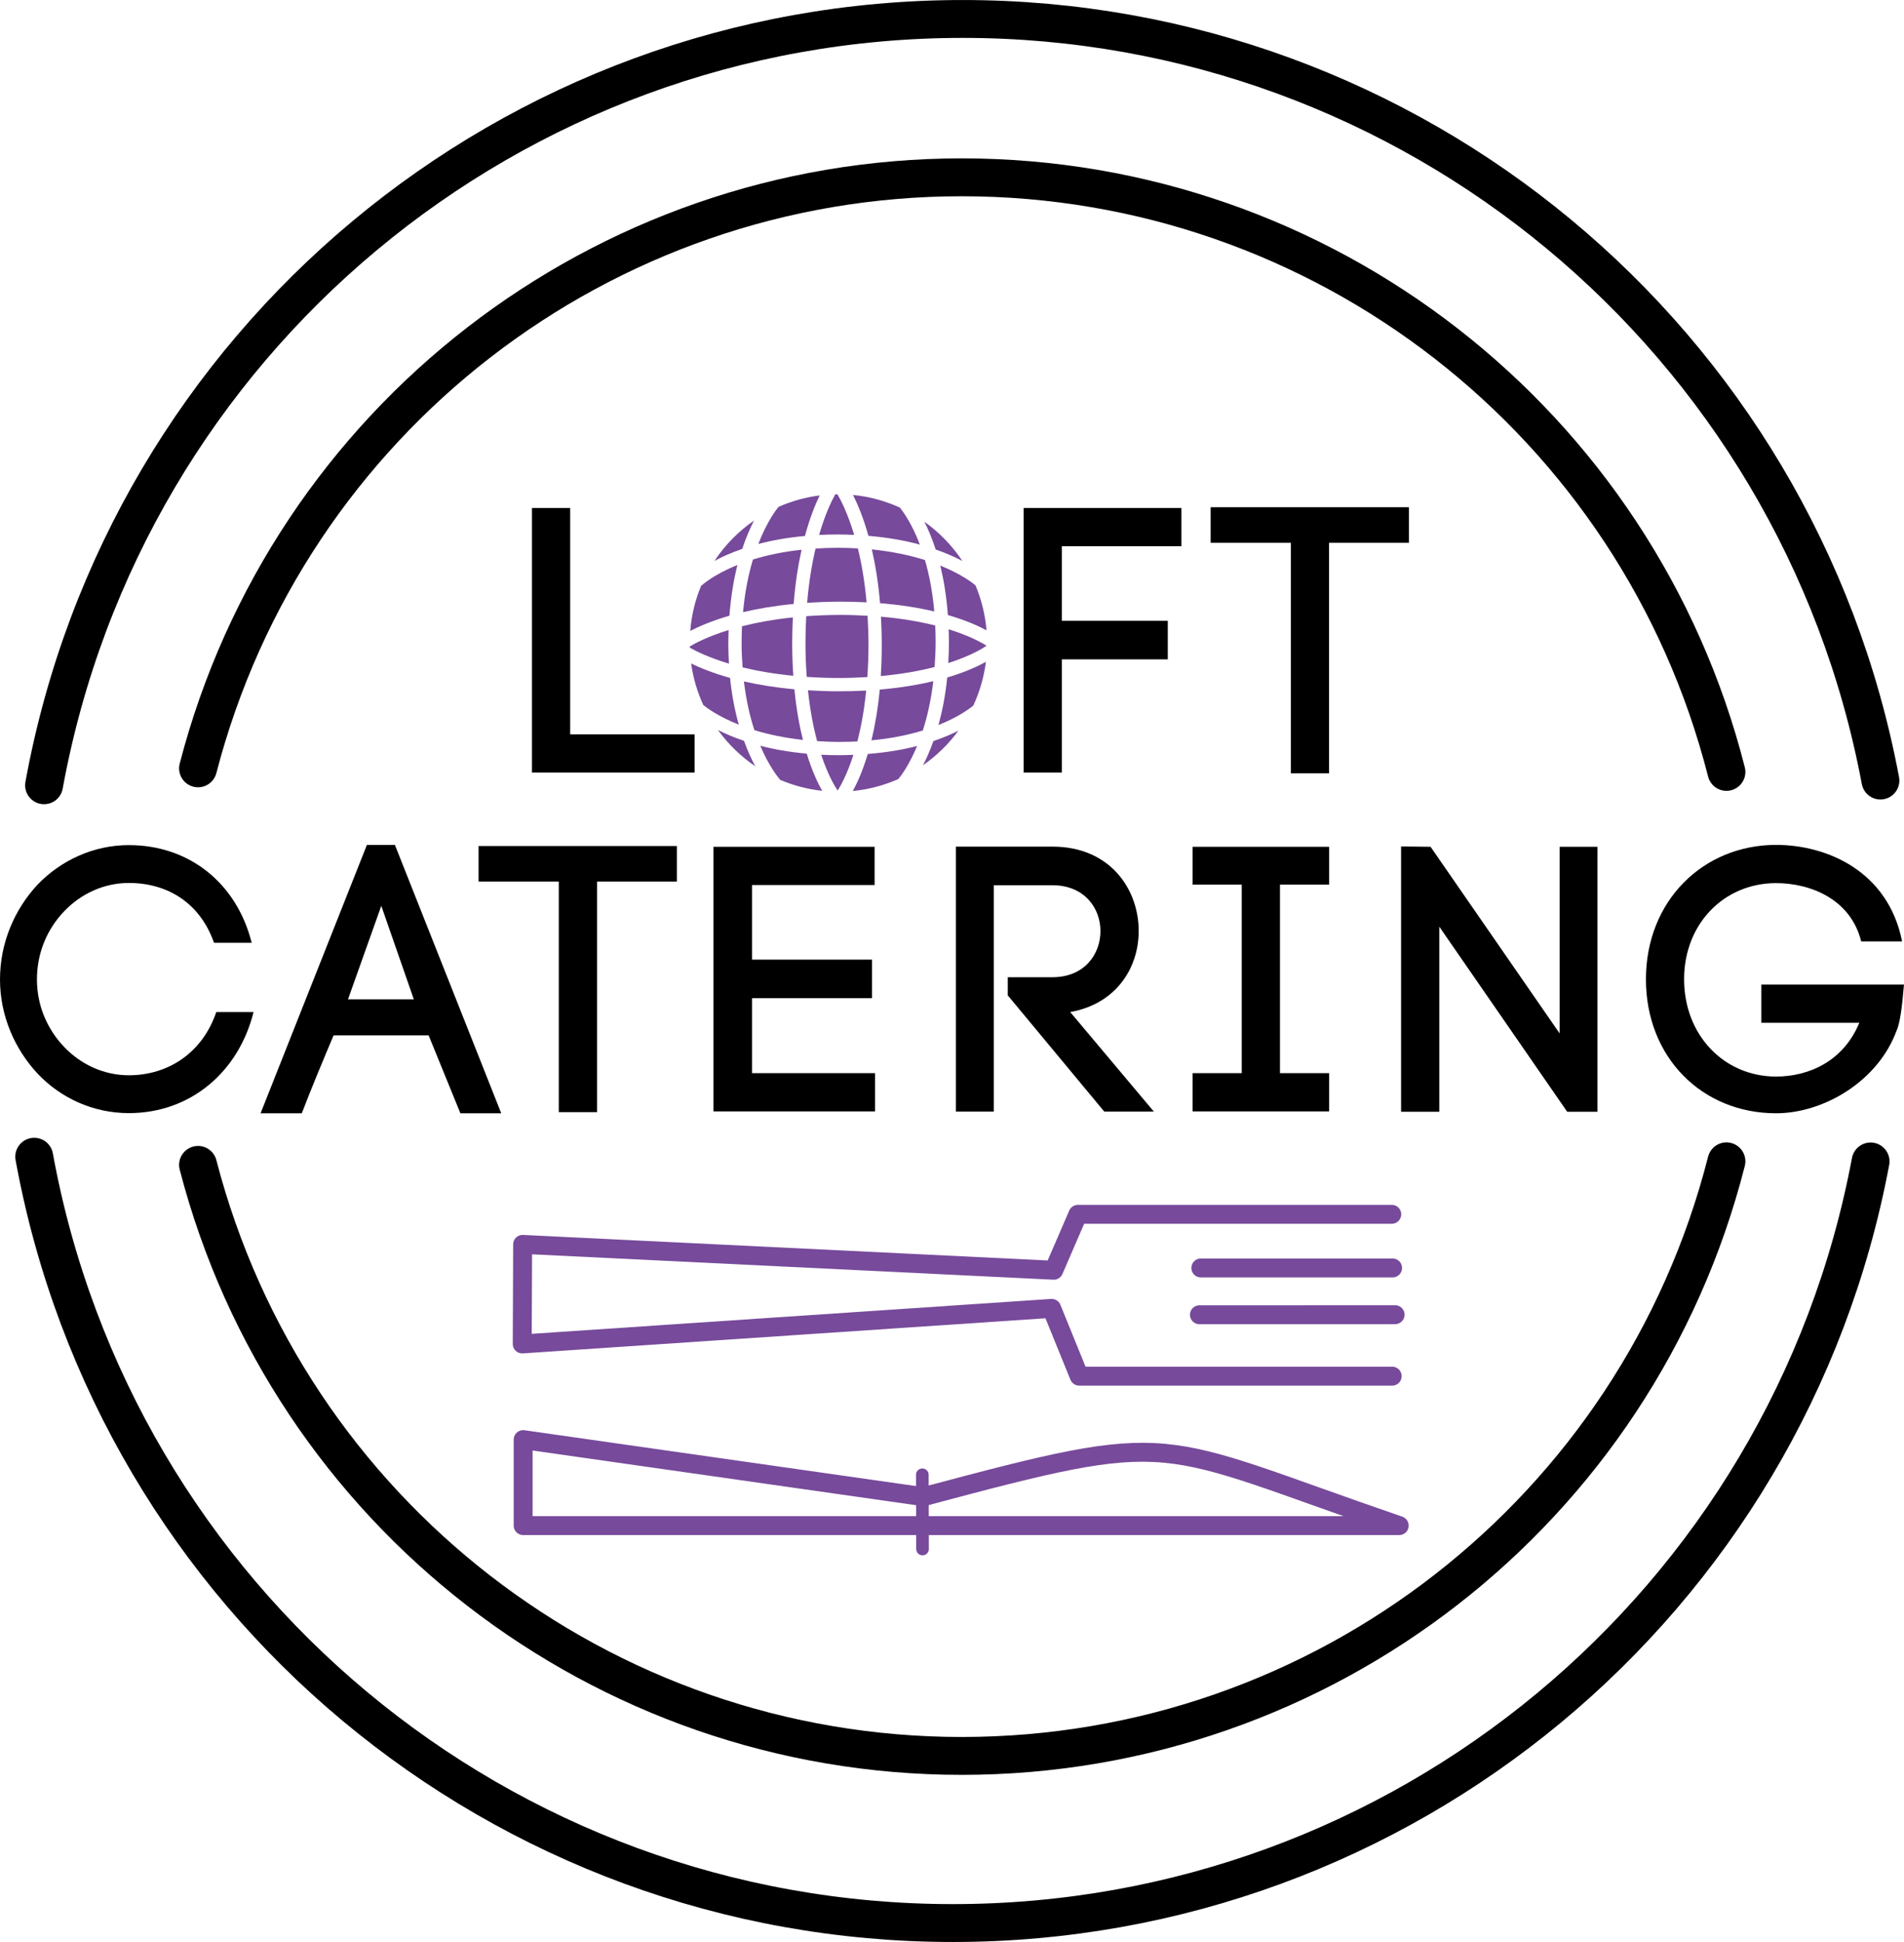 <?xml version="1.0" encoding="UTF-8"?> <svg xmlns="http://www.w3.org/2000/svg" xmlns:xlink="http://www.w3.org/1999/xlink" xmlns:xodm="http://www.corel.com/coreldraw/odm/2003" xml:space="preserve" width="150.88mm" height="153.838mm" version="1.1" style="shape-rendering:geometricPrecision; text-rendering:geometricPrecision; image-rendering:optimizeQuality; fill-rule:evenodd; clip-rule:evenodd" viewBox="0 0 621 633.17"> <defs> <style type="text/css"> .str2 {stroke:#774A9B;stroke-width:4.12;stroke-linecap:round;stroke-linejoin:round;stroke-miterlimit:22.926} .str0 {stroke:black;stroke-width:12.35;stroke-linecap:round;stroke-linejoin:round;stroke-miterlimit:22.926} .str1 {stroke:#774A9B;stroke-width:6.17;stroke-linecap:round;stroke-linejoin:round;stroke-miterlimit:22.926} .fil0 {fill:none} .fil1 {fill:black;fill-rule:nonzero} .fil2 {fill:#774A9B;fill-rule:nonzero} </style> </defs> <g id="Слой_x0020_1">  <g id="_2899397956544"> <path class="fil0 str0" d="M610.1 378.68c-27.06,143.99 -152.81,248.31 -299.33,248.31 -147.1,0 -273.18,-105.14 -299.61,-249.85"></path> <path class="fil0 str0" d="M563.09 378.64c-29.03,114.04 -131.72,193.86 -249.4,193.86 -117.23,0 -219.65,-79.23 -249.1,-192.7"></path> <polygon class="fil1" points="185.96,165.62 173.5,165.62 173.5,251.88 226.56,251.88 226.56,239.42 185.96,239.42 "></polygon> <path class="fil2" d="M282.64 196.38c-0.62,-6.89 -1.65,-12.75 -2.84,-17.58 -2.1,-0.12 -4.26,-0.2 -6.54,-0.2 -2.56,0 -4.94,0.1 -7.26,0.25 -1.17,4.9 -2.17,10.78 -2.75,17.7 3.44,-0.23 7.06,-0.38 10.97,-0.38 2.96,0 5.76,0.08 8.42,0.22z"></path> <path class="fil2" d="M263.52 225.06c0.7,6.59 1.78,12.08 2.99,16.57 2.31,0.15 4.69,0.26 7.24,0.26 2.04,0 3.99,-0.06 5.87,-0.15 1.19,-4.52 2.23,-10.02 2.89,-16.59 -2.84,0.16 -5.82,0.24 -8.99,0.24 -3.55,0 -6.85,-0.13 -10.01,-0.33z"></path> <path class="fil2" d="M283.26 210.16c0,-3.33 -0.13,-6.42 -0.3,-9.4 -2.77,-0.15 -5.65,-0.27 -8.74,-0.27 -4.02,0 -7.76,0.16 -11.26,0.41 -0.14,2.73 -0.25,5.55 -0.25,8.57 0,4.03 0.15,7.74 0.41,11.22 3.27,0.22 6.71,0.36 10.41,0.36 3.33,0 6.41,-0.12 9.36,-0.3 0.22,-3.3 0.37,-6.8 0.37,-10.59z"></path> <path class="fil2" d="M242.35 199.59c4.64,-1.11 10.14,-2.06 16.5,-2.68 0.53,-6.85 1.48,-12.69 2.59,-17.68 -6.24,0.68 -11.51,1.84 -15.86,3.19 -1.42,4.69 -2.61,10.39 -3.23,17.17z"></path> <path class="fil2" d="M272.43 161.16c-1.22,2.18 -3.33,6.53 -5.27,13.25 1.96,-0.1 3.98,-0.15 6.09,-0.15 1.84,0 3.61,0.05 5.34,0.13 -2.14,-7.14 -4.41,-11.47 -5.47,-13.24 -0.23,0 -0.46,0.01 -0.69,0.02z"></path> <path class="fil2" d="M247.31 177.36c4.33,-1.15 9.4,-2.08 15.22,-2.61 1.61,-5.94 3.39,-10.3 4.81,-13.22 -4.71,0.6 -9.22,1.87 -13.41,3.72 -0.89,1.07 -3.84,4.96 -6.61,12.11z"></path> <path class="fil2" d="M321.76 205.5c-0.44,-5.15 -1.67,-10.07 -3.59,-14.63 -0.41,-0.37 -4.06,-3.47 -11.5,-6.47 1.14,4.59 2.03,9.96 2.48,16.13 5.85,1.69 9.97,3.55 12.61,4.98z"></path> <path class="fil2" d="M305.16 209.2c0,-1.82 -0.05,-3.57 -0.13,-5.26 -4.8,-1.22 -10.68,-2.27 -17.71,-2.88 0.16,2.9 0.27,5.89 0.27,9.1 0,3.64 -0.11,7.05 -0.32,10.26 6.98,-0.64 12.81,-1.72 17.56,-2.95 0.19,-2.62 0.33,-5.35 0.33,-8.27z"></path> <path class="fil2" d="M301.49 170.1c1.23,2.44 2.52,5.44 3.69,9.06 3.5,1.22 6.4,2.52 8.7,3.74 -3.31,-4.99 -7.52,-9.33 -12.4,-12.8z"></path> <path class="fil2" d="M287.03 196.66c6.92,0.56 12.78,1.54 17.69,2.7 -0.58,-6.62 -1.7,-12.17 -3.04,-16.76 -4.69,-1.48 -10.43,-2.77 -17.32,-3.47 1.13,4.92 2.1,10.74 2.67,17.53z"></path> <path class="fil2" d="M278.21 161.37c1.42,2.78 3.31,7.17 5.03,13.33 6.49,0.55 12.06,1.58 16.78,2.86 -2.55,-6.71 -5.32,-10.58 -6.53,-12.07 -4.74,-2.16 -9.87,-3.59 -15.28,-4.12z"></path> <path class="fil2" d="M284.23 241.38c6.65,-0.63 12.19,-1.82 16.75,-3.21 1.42,-4.38 2.66,-9.72 3.42,-16.08 -4.84,1.16 -10.63,2.15 -17.47,2.74 -0.61,6.45 -1.58,11.94 -2.7,16.55z"></path> <path class="fil2" d="M259.09 224.73c-6.33,-0.58 -11.8,-1.49 -16.46,-2.56 0.75,6.25 1.99,11.53 3.42,15.89 4.36,1.34 9.63,2.49 15.83,3.18 -1.14,-4.58 -2.15,-10.06 -2.78,-16.5z"></path> <path class="fil2" d="M304.44 241.62c-1.11,3.12 -2.28,5.73 -3.4,7.87 4.45,-3.09 8.36,-6.89 11.55,-11.26 -2.23,1.13 -4.95,2.3 -8.15,3.39z"></path> <path class="fil2" d="M299.13 243.22c-4.55,1.18 -9.93,2.11 -16.1,2.6 -1.68,5.62 -3.5,9.56 -4.88,12.08 5.24,-0.51 10.23,-1.86 14.84,-3.9 0.71,-0.83 3.43,-4.29 6.13,-10.78z"></path> <path class="fil2" d="M268.16 257.84c-1.36,-2.39 -3.27,-6.35 -5.04,-12.12 -5.77,-0.53 -10.82,-1.44 -15.15,-2.57 2.79,6.57 5.65,10.14 6.51,11.12 4.28,1.83 8.88,3.05 13.69,3.58z"></path> <path class="fil2" d="M242.01 204.18c-0.08,1.77 -0.13,3.6 -0.13,5.51 0,2.79 0.13,5.39 0.32,7.9 4.59,1.13 10.11,2.11 16.54,2.74 -0.23,-3.38 -0.36,-6.98 -0.36,-10.86 0,-2.87 0.09,-5.56 0.22,-8.17 -6.49,0.67 -12,1.72 -16.58,2.88z"></path> <path class="fil2" d="M309.4 205.17c0.05,1.32 0.1,2.63 0.1,4.02 0,2.45 -0.08,4.75 -0.22,6.99 7.56,-2.42 11.51,-4.96 12.48,-5.65 -1.66,-1.06 -5.64,-3.27 -12.37,-5.37z"></path> <path class="fil2" d="M321.55 215.78c-2.54,1.42 -6.66,3.35 -12.61,5.11 -0.6,5.97 -1.64,11.09 -2.85,15.49 6.53,-2.6 10.16,-5.34 11.37,-6.36 2.05,-4.43 3.46,-9.21 4.1,-14.23z"></path> <path class="fil2" d="M278.35 246.1c-1.5,0.06 -3.01,0.12 -4.6,0.12 -2.05,0 -4.02,-0.05 -5.92,-0.14 2.34,7.04 4.73,10.73 5.38,11.67 1.02,-1.6 3.11,-5.35 5.13,-11.64z"></path> <path class="fil2" d="M233.03 182.87c2.37,-1.28 5.37,-2.64 9.05,-3.91 1.24,-3.72 2.58,-6.78 3.85,-9.24 -5.09,3.52 -9.47,7.99 -12.9,13.14z"></path> <path class="fil2" d="M246.33 249.82c-1.21,-2.24 -2.48,-4.99 -3.67,-8.27 -3.38,-1.15 -6.2,-2.37 -8.51,-3.55 3.34,4.62 7.46,8.62 12.18,11.82z"></path> <path class="fil2" d="M228.75 190.82c-1.96,4.64 -3.2,9.65 -3.62,14.88 2.64,-1.37 6.85,-3.24 12.78,-4.96 0.48,-6.33 1.42,-11.85 2.61,-16.53 -7.98,3.21 -11.63,6.62 -11.7,6.69l-0.08 -0.08z"></path> <path class="fil2" d="M240.95 236.25c-1.22,-4.35 -2.24,-9.39 -2.84,-15.22 -5.71,-1.6 -9.89,-3.33 -12.69,-4.71 0.66,4.77 2.02,9.33 3.97,13.55 1.12,0.92 4.84,3.71 11.55,6.38z"></path> <path class="fil2" d="M224.99 211.17c2,1.14 6.18,3.22 12.76,5.2 -0.13,-2.14 -0.21,-4.35 -0.21,-6.68 0,-1.48 0.05,-2.87 0.1,-4.28 -6.96,2.16 -11.11,4.41 -12.67,5.36 0,0.14 0,0.27 0.01,0.4z"></path> <polygon class="fil1" points="346.33,214.98 380.88,214.98 380.88,202.39 346.33,202.39 346.33,178.08 385.33,178.08 385.33,165.62 333.86,165.62 333.86,251.88 346.33,251.88 "></polygon> <polygon class="fil1" points="433.48,252.13 433.48,176.97 459.52,176.97 459.52,165.37 394.85,165.37 394.85,176.97 421.01,176.97 421.01,252.13 "></polygon> <path class="fil1" d="M-0 319.35c0,11.97 4.92,22.83 12.29,30.73 7.5,7.9 18.06,12.84 29.74,12.84 20.03,0 35.76,-13.33 40.67,-32.95l-12.16 0c-4.42,13.08 -15.48,20.61 -28.51,20.61 -8.23,0 -15.73,-3.58 -21.13,-9.26 -5.41,-5.68 -8.85,-13.33 -8.85,-21.97 0,-8.89 3.44,-16.54 8.85,-22.21 5.41,-5.68 12.9,-9.26 21.13,-9.26 12.66,0 23.22,6.54 27.77,19.5l12.29 0c-4.92,-19.5 -20.4,-31.84 -40.06,-31.84 -11.67,0 -22.24,5.06 -29.74,12.84 -7.37,7.9 -12.29,18.76 -12.29,30.98z"></path> <path class="fil1" d="M124.36 295.34l10.61 30.48 -21.47 0 10.86 -30.48zm25.79 67.63l13.33 0 -34.68 -87.5 -9.13 0 -34.68 87.5 13.45 0c2.71,-7.16 7.03,-17.53 10.37,-25.42l30.98 0 10.37 25.42z"></path> <polygon class="fil1" points="194.72,362.6 194.72,287.44 220.76,287.44 220.76,275.84 156.09,275.84 156.09,287.44 182.25,287.44 182.25,362.6 "></polygon> <polygon class="fil1" points="245.28,325.45 284.4,325.45 284.4,312.87 245.28,312.87 245.28,288.55 285.26,288.55 285.26,276.09 232.69,276.09 232.69,362.36 285.39,362.36 285.39,349.89 245.28,349.89 "></polygon> <path class="fil1" d="M328.69 324.53l31.47 37.89 16.17 0 -27.28 -32.46c14.81,-2.59 22.34,-14.19 22.34,-26.41 0,-13.7 -9.38,-27.52 -28.14,-27.52l-31.47 0 0 86.39 12.34 0 0 -73.8 19.13 0c10.49,0 15.67,7.53 15.67,14.93 0,7.53 -5.18,15.06 -15.67,15.06l-14.56 0 0 5.92z"></path> <polygon class="fil1" points="433.51,276.09 388.96,276.09 388.96,288.43 405,288.43 405,349.89 388.96,349.89 388.96,362.36 433.51,362.36 433.51,349.89 417.47,349.89 417.47,288.43 433.51,288.43 "></polygon> <polygon class="fil1" points="469.43,362.48 469.43,302.13 511.15,362.48 521.02,362.48 521.02,276.09 508.68,276.09 508.68,336.93 466.59,276.09 456.97,275.97 456.97,362.48 "></polygon> <path class="fil1" d="M620.38 306.94c-4.57,-22.96 -24.56,-31.47 -41.1,-31.47 -23.82,0 -42.45,18.27 -42.45,43.81 0,25.42 18.27,43.69 42.45,43.69 15.67,0 33.45,-10.61 39.37,-27.15l0 0.12c1.11,-2.84 1.73,-7.65 2.34,-14.93l-46.53 0 0 12.46 31.96 0c-5.18,12.59 -16.54,17.53 -27.15,17.53 -16.91,0 -29.99,-13.45 -29.99,-31.72 0,-18.14 13.08,-31.35 29.99,-31.35 10.98,0 24.31,5.06 27.77,19.01l13.33 0z"></path> <polyline class="fil0 str1" points="453.93,395.91 351.57,395.91 343.69,414.15 170.46,405.72 170.33,438.18 343,426.58 351.98,448.68 454.07,448.68 "></polyline> <line class="fil0 str1" x1="391.66" y1="413.4" x2="454.2" y2="413.4"></line> <line class="fil0 str1" x1="391.2" y1="428.66" x2="455.02" y2="428.64"></line> <path class="fil0 str1" d="M456.36 497.41l-285.73 0 0 -28.04 130.54 18.61c84.1,-22.44 74,-18.43 155.19,9.43z"></path> <line class="fil0 str2" x1="300.82" y1="480.84" x2="300.89" y2="505.04"></line> <path class="fil0 str0" d="M563.09 251.67c-29.03,-114.04 -131.72,-193.86 -249.4,-193.86 -117.23,0 -219.65,79.23 -249.1,192.7"></path> <path class="fil0 str0" d="M613.31 254.49c-27.06,-143.99 -152.81,-248.31 -299.33,-248.31 -147.1,0 -273.18,105.14 -299.61,249.85"></path> </g> </g> </svg> 